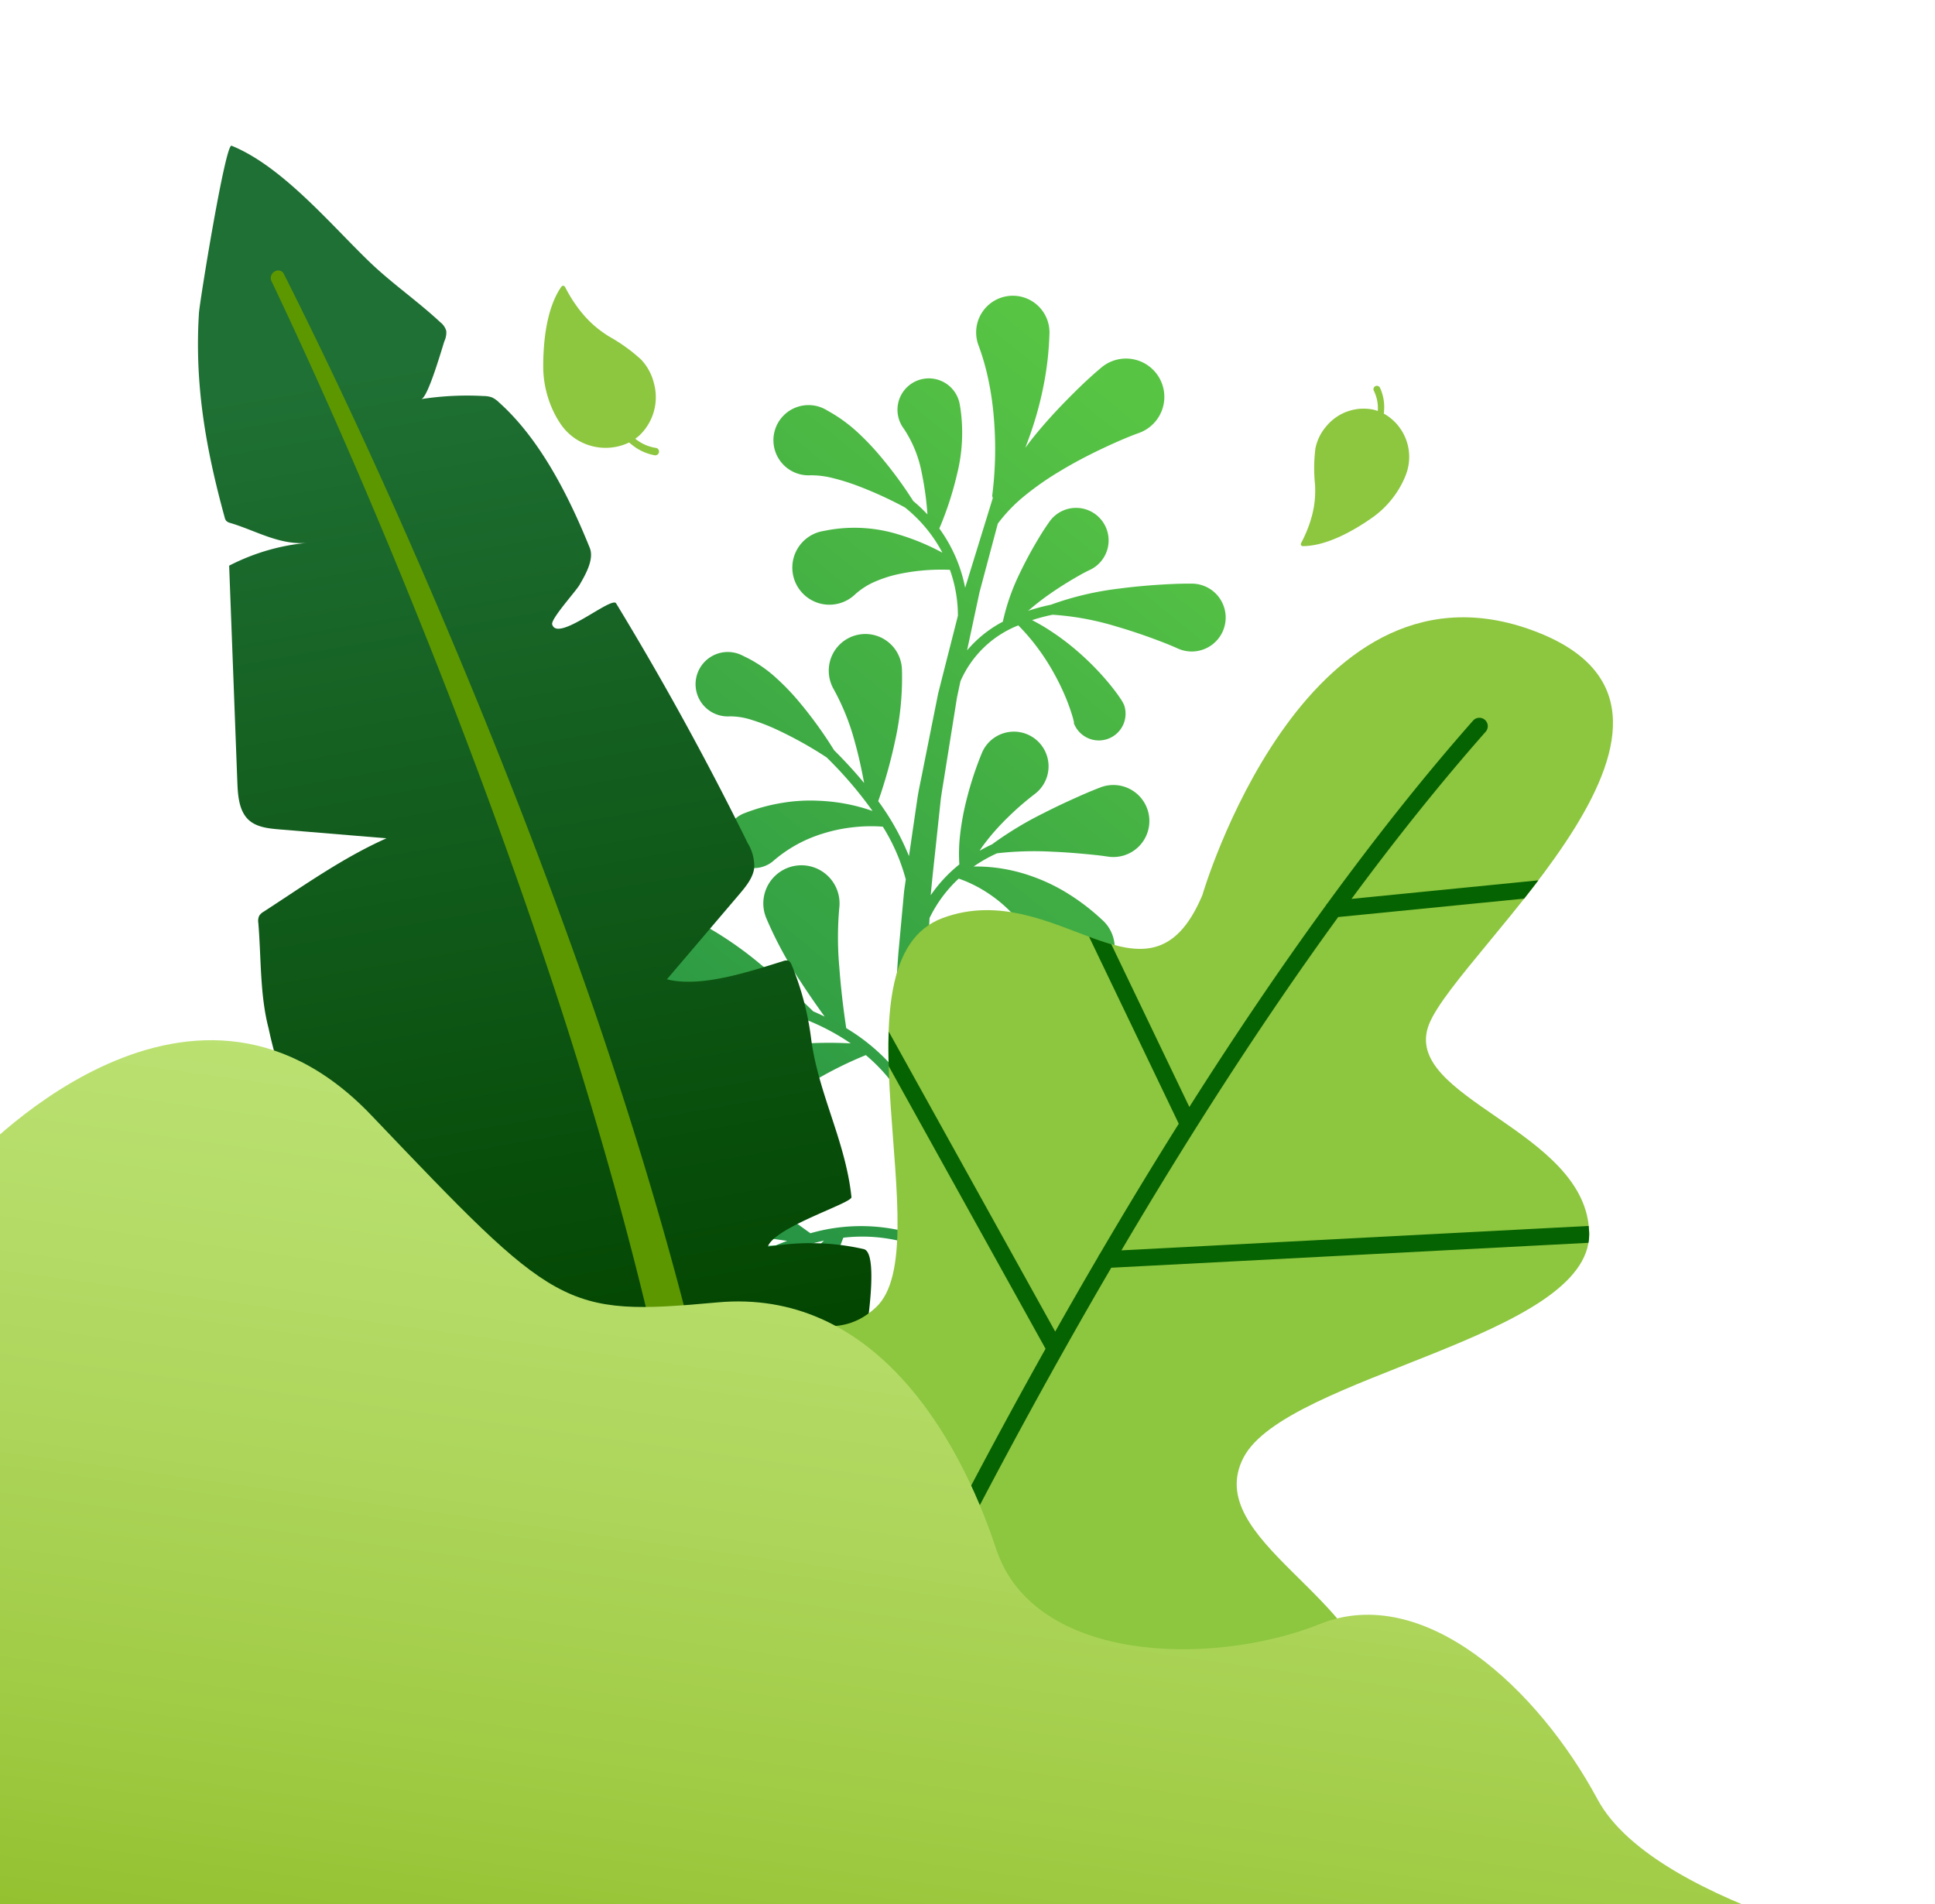 <svg xmlns="http://www.w3.org/2000/svg" xmlns:xlink="http://www.w3.org/1999/xlink" width="313" height="308" viewBox="0 0 313 308" class="leaf-left"><defs><clipPath id="leafLeft"><rect id="Rectangle_200" data-name="Rectangle 200" width="313" height="308" transform="translate(0 5948)" fill="#fff" stroke="#707070" stroke-width="1"></rect></clipPath> <linearGradient id="linear-gradient" x1="0.733" y1="0.049" x2="0.308" y2="1.035" gradientUnits="objectBoundingBox"><stop offset="0" stop-color="#58c444"></stop> <stop offset="0.932" stop-color="#1f8d44"></stop></linearGradient> <linearGradient id="linear-gradient-2" x1="0.469" y1="0.131" x2="0.542" y2="0.884" gradientUnits="objectBoundingBox"><stop offset="0" stop-color="#1f7034"></stop> <stop offset="0.974" stop-color="#024500"></stop></linearGradient> <linearGradient id="linear-gradient-3" x1="4.37" y1="0.412" x2="4.941" y2="1.015" gradientUnits="objectBoundingBox"><stop offset="0" stop-color="#8dc63f"></stop> <stop offset="1" stop-color="#2f7d39"></stop></linearGradient> <linearGradient id="linear-gradient-4" x1="0.635" y1="0.053" x2="0.272" y2="1.434" gradientUnits="objectBoundingBox"><stop offset="0.017" stop-color="#bde376"></stop> <stop offset="0.165" stop-color="#b9e06f"></stop> <stop offset="0.366" stop-color="#afd75e"></stop> <stop offset="0.598" stop-color="#9eca42"></stop> <stop offset="0.849" stop-color="#87b71b"></stop> <stop offset="1" stop-color="#7a0"></stop></linearGradient></defs> <g id="Mask_Group_27" data-name="Mask Group 27" transform="translate(0 -5948)" clip-path="url(#leafLeft)"><g id="Group_1280" data-name="Group 1280" transform="translate(25.085 -617)"><path id="Path_1836" data-name="Path 1836" d="M757.776,266.98a25.2,25.2,0,0,0,1.493,2.536v-.005c.091.133.181.266.274.4v0q.456.649.96,1.257v-.005c.04.048.078.1.118.143v.005a17.589,17.589,0,0,0,2.008,2.031v-.01c.1.083.191.168.289.249v0l.1.085a21.645,21.645,0,0,0,1.82,1.289,27.773,27.773,0,0,1,5.215,3.74,8.5,8.5,0,0,1,2.1,3.855h0a8.525,8.525,0,0,1-2.4,8.49c-.2.176-.412.337-.623.49.055.043.11.085.168.126a6.912,6.912,0,0,0,3.152,1.352h.005l.013,0a.6.6,0,0,1-.184,1.194,8.074,8.074,0,0,1-3.649-1.666c-.168-.131-.334-.266-.5-.4a8.784,8.784,0,0,1-11.008-2.9c-.179-.256-.347-.525-.513-.8h0v0c-.075-.121-.148-.246-.218-.369v0h0a16.678,16.678,0,0,1-1.662-4.245h0c-.018-.068-.035-.136-.05-.2h0a16.656,16.656,0,0,1-.435-3.664c-.012-4.029.505-9.543,2.93-13.016A.342.342,0,0,1,757.776,266.98Z" transform="translate(-691.462 6344.442)" fill="#8dc63f"></path> <path id="Path_1839" data-name="Path 1839" d="M800.785,298.7a22.648,22.648,0,0,0,1.116-2.45H801.9c.053-.136.105-.274.156-.412h0q.245-.682.435-1.38l0,0c.015-.053.033-.108.048-.163l0,0a16.389,16.389,0,0,0,.468-2.569l-.01.005c.013-.116.025-.231.035-.347v0l.012-.123a19.61,19.61,0,0,0,.008-2.038,25.448,25.448,0,0,1,.06-5.866,7.763,7.763,0,0,1,1.78-3.6h0a7.8,7.8,0,0,1,7.618-2.662,6.746,6.746,0,0,1,.694.211c0-.065.007-.128.007-.194a6.338,6.338,0,0,0-.644-3.069l0-.005-.008-.01a.552.552,0,1,1,.99-.49,7.366,7.366,0,0,1,.671,3.607c-.008.2-.023.389-.043.583a8.034,8.034,0,0,1,3.614,9.762c-.1.269-.208.535-.327.8h0c-.053.121-.108.241-.163.359h0a15.388,15.388,0,0,1-2.3,3.476h0c-.043.048-.083.1-.126.143h0a15.231,15.231,0,0,1-2.516,2.249c-3.009,2.126-7.409,4.635-11.282,4.645A.315.315,0,0,1,800.785,298.7Z" transform="translate(-615.417 6354.178)" fill="#8dc63f"></path> <path id="Path_1852" data-name="Path 1852" d="M855.326,314.489a5.465,5.465,0,0,0-2.212-.493l-.231,0c-2.061-.01-3.891.1-5.816.226-1.9.138-3.79.317-5.675.568a49.319,49.319,0,0,0-11.076,2.6l-.025.015a31.547,31.547,0,0,0-3.692.99,40.489,40.489,0,0,1,3.3-2.591c1.078-.762,2.189-1.48,3.315-2.166,1.106-.661,2.31-1.37,3.353-1.857a5.266,5.266,0,1,0-6.525-7.811l-.236.339c-.943,1.347-1.644,2.559-2.4,3.858-.726,1.284-1.415,2.586-2.051,3.911a34.853,34.853,0,0,0-2.858,8.075,19.43,19.43,0,0,0-5.783,4.637l2.005-9.37,2.966-11.127a25.325,25.325,0,0,1,4.333-4.5,47.007,47.007,0,0,1,5.823-4.049c2.026-1.229,4.137-2.34,6.278-3.37,2.109-1.005,4.386-2.031,6.4-2.75a6.2,6.2,0,1,0-6.062-10.6l-.166.141c-2.184,1.845-3.969,3.614-5.831,5.514-1.827,1.885-3.582,3.833-5.223,5.891-.377.475-.731.968-1.1,1.45.535-1.4,1.046-2.83,1.5-4.3a56.354,56.354,0,0,0,1.646-6.8,50.18,50.18,0,0,0,.751-7.248l.005-.06a5.931,5.931,0,1,0-11.516,1.727,39.343,39.343,0,0,1,1.619,5.587,47.827,47.827,0,0,1,.887,6.037,59.935,59.935,0,0,1-.231,12.65l-.007.05a.834.834,0,0,0,.091.465l-4.479,14.527a24.168,24.168,0,0,0-4.177-9.576,53.232,53.232,0,0,0,2.87-8.807,27.488,27.488,0,0,0,.545-10.594l-.1-.608a5.074,5.074,0,1,0-10.018,1.619,5.158,5.158,0,0,0,.978,2.272,19.33,19.33,0,0,1,2.9,7.226,48.731,48.731,0,0,1,.9,6.607,26.914,26.914,0,0,0-2.332-2.194c-.012-.02-.01-.045-.022-.063a67.242,67.242,0,0,0-5.512-7.444,41.878,41.878,0,0,0-3.368-3.516,24.506,24.506,0,0,0-4.351-3.237l-.814-.468a5.681,5.681,0,1,0-2.554,10.6,14.036,14.036,0,0,1,3.544.425,34.2,34.2,0,0,1,3.953,1.216,63.462,63.462,0,0,1,7.821,3.561,23.237,23.237,0,0,1,6.06,7.321,37.2,37.2,0,0,0-7.088-2.948,24.092,24.092,0,0,0-11.373-.714l-.927.176a6,6,0,1,0,5.193,10.292,11.7,11.7,0,0,1,2.9-1.953,20.637,20.637,0,0,1,3.87-1.322,33.3,33.3,0,0,1,8.638-.762,22.048,22.048,0,0,1,1.292,7.434l-1.347,5.288-1.234,4.851-.613,2.425-.492,2.453-1.963,9.825c-.307,1.641-.7,3.267-.935,4.924l-.726,4.961c-.2,1.385-.4,2.767-.606,4.152a40.669,40.669,0,0,0-4.971-8.895,80.376,80.376,0,0,0,2.725-9.747,47.151,47.151,0,0,0,1.123-11.034l-.013-.447a5.919,5.919,0,1,0-11.833.327,6.033,6.033,0,0,0,.807,2.822,37.687,37.687,0,0,1,3.4,8.492c.606,2.154,1.091,4.4,1.511,6.655-1.7-2.051-3.385-3.838-4.856-5.3v0a67.66,67.66,0,0,0-5.71-7.889,38.143,38.143,0,0,0-3.546-3.7,20.929,20.929,0,0,0-4.775-3.343l-.865-.425a5.21,5.21,0,1,0-1.973,9.872,11.346,11.346,0,0,1,3.576.586,31.5,31.5,0,0,1,4.046,1.571A63.89,63.89,0,0,1,794,342.108a64.88,64.88,0,0,1,7.422,8.663,29.8,29.8,0,0,0-8.653-1.649,27.583,27.583,0,0,0-5.972.342,29.6,29.6,0,0,0-6,1.634,4.579,4.579,0,1,0,3.144,8.6,4.687,4.687,0,0,0,1.36-.782,22.007,22.007,0,0,1,8.068-4.481,25.506,25.506,0,0,1,4.871-1.025,25.841,25.841,0,0,1,4.848-.1,31.32,31.32,0,0,1,3.712,8.528c-.093.676-.2,1.352-.282,2.031l-.925,10.008c-.457,6.12-.724,12.267-.764,18.425a31.962,31.962,0,0,0-7.661-6.4c-.5-3.3-.882-6.628-1.124-9.9a53.522,53.522,0,0,1,0-9.566,6.165,6.165,0,1,0-11.82,1.644l.164.389a63.415,63.415,0,0,0,5.268,9.709c1.3,2.013,2.644,3.946,4.021,5.856-.6-.284-1.189-.571-1.832-.837-2.724-2.647-5.545-5.183-8.553-7.633a58.689,58.689,0,0,0-10.169-6.874l-.593-.3a7.236,7.236,0,1,0-6.6,12.878,7.162,7.162,0,0,0,3.966.767,47.206,47.206,0,0,1,10.254.561c3.579.513,7.221,1.216,10.82,2.061a36.515,36.515,0,0,1,6.922,3.71,65.174,65.174,0,0,0-8.734.118,43.947,43.947,0,0,0-5.881.93,26.916,26.916,0,0,0-6.241,2.295l-.824.435a6.19,6.19,0,1,0,8.123,8.777,15.2,15.2,0,0,1,2.858-3.144,35.012,35.012,0,0,1,4.019-2.9,62.176,62.176,0,0,1,9.126-4.615,28.111,28.111,0,0,1,4.491,4.763c.035,6.379.324,12.765.96,19.144q.245,2.269.53,4.539a29.544,29.544,0,0,0-14.942.37c-2.725-1.923-5.4-3.946-7.927-6.032a53.547,53.547,0,0,1-6.912-6.613,6.164,6.164,0,1,0-6.984,9.676l.395.151a63.46,63.46,0,0,0,10.656,2.908c2.35.455,4.68.817,7.01,1.144-.618.234-1.234.465-1.87.744-3.8.138-7.578.425-11.431.9a58.807,58.807,0,0,0-12,2.594l-.628.219a7.237,7.237,0,1,0,8.035,11.34,47.017,47.017,0,0,1,7.495-7.022c2.845-2.232,5.871-4.376,8.968-6.394a36.62,36.62,0,0,1,7.367-2.41,65.447,65.447,0,0,0-5.851,6.369,43.083,43.083,0,0,0-3.393,4.891,26.825,26.825,0,0,0-2.659,6.095l-.254.895a6.189,6.189,0,0,0,11.9,3.4,6.277,6.277,0,0,0,.053-3.2,15.228,15.228,0,0,1-.3-4.24,35.131,35.131,0,0,1,.681-4.909A62.378,62.378,0,0,1,796.7,419.8a26.29,26.29,0,0,1,9.85.714c.606,4.592,1.347,9.174,2.388,13.718.676,3.33,1.6,6.622,2.546,9.918.545,1.636,1,3.282,1.626,4.916.6,1.661,1.176,3.2,2.021,5.009a3.9,3.9,0,1,0,7.072-3.295l-.058-.118-.078-.156c-.606-1.176-1.277-2.722-1.852-4.162-.629-1.443-1.111-2.991-1.676-4.484-1-3.051-2-6.125-2.762-9.277A167.607,167.607,0,0,1,812,413.431l-.01-.083a28.49,28.49,0,0,1,3.391-4.645c-.018.07-.116.128-.035.128l.229.035.563.116a10.849,10.849,0,0,1,1.2.384,16.048,16.048,0,0,1,2.3,1.091,17.483,17.483,0,0,1,3.893,3.064,17.048,17.048,0,0,1,2.795,3.793,21.1,21.1,0,0,1,1.752,4.192,5.955,5.955,0,1,0,9.978-5.952l-.163-.171a31.546,31.546,0,0,0-5.094-4.459,24.992,24.992,0,0,0-5.836-3.064,22.935,22.935,0,0,0-6.188-1.39,19.523,19.523,0,0,0-3.114.005c-.055,0-.111.02-.168.025a51.056,51.056,0,0,1,6.9-5.547,22.979,22.979,0,0,1,4.064-.613,25.335,25.335,0,0,1,4.006.063,29.564,29.564,0,0,1,3.865.6c.628.148,1.244.3,1.842.488a6.97,6.97,0,0,1,1.551.6,6.455,6.455,0,1,0,3.124-11.544l-2.335.294a17.622,17.622,0,0,0-2.652.578c-.807.221-1.588.478-2.357.747a37.512,37.512,0,0,0-4.439,1.91,30.549,30.549,0,0,0-4.049,2.451,26.054,26.054,0,0,0-3.458,2.953c-1.013.671-2.262,1.548-3.612,2.616a46.737,46.737,0,0,0,2.154-5.361A32.817,32.817,0,0,0,823.8,386l-.008-.523a5.565,5.565,0,1,0-10.405,2.84,24.015,24.015,0,0,1,2.574,7.862,42.032,42.032,0,0,1,.455,9.015,35.469,35.469,0,0,0-4.748,5.527,231.322,231.322,0,0,1-1.347-36.561l.324-6.075a21.447,21.447,0,0,1,4.72-6.374,21.073,21.073,0,0,1,4.484,2.194,22.225,22.225,0,0,1,3.966,3.232,21.232,21.232,0,0,1,3,3.841,24.488,24.488,0,0,1,2.063,4.207,6.08,6.08,0,1,0,9.729-6.768l-.189-.168a35.121,35.121,0,0,0-5.305-4.064,29.44,29.44,0,0,0-5.838-2.823,27.5,27.5,0,0,0-6.077-1.433,25.787,25.787,0,0,0-3.426-.171,23.578,23.578,0,0,1,3.785-2.141,53.62,53.62,0,0,1,9.005-.254c1.508.063,3.016.168,4.516.3,1.483.133,3.036.279,4.413.49a5.825,5.825,0,1,0-1.191-11.2l-.271.105c-1.616.623-3.039,1.264-4.529,1.938-1.47.671-2.925,1.365-4.361,2.1a56.8,56.8,0,0,0-8.279,4.994c-.018.015-.028.035-.045.05-.648.3-1.35.653-2.086,1.073.174-.254.339-.52.518-.764a36.2,36.2,0,0,1,2.571-3.111A47.217,47.217,0,0,1,827.7,348a5.609,5.609,0,1,0-8.616-6.547l-.106.261a55.906,55.906,0,0,0-2.732,8.867,41.627,41.627,0,0,0-.709,4.521,26.257,26.257,0,0,0-.073,4.315,23.184,23.184,0,0,0-4.625,4.979l.005-.106c.289-3.282.684-6.557,1.021-9.837l.525-4.924c.166-1.641.495-3.262.736-4.9l1.568-9.787.392-2.448.515-2.423.035-.166A17.008,17.008,0,0,1,825,320.75a33.424,33.424,0,0,1,2.991,3.461,35.624,35.624,0,0,1,2.652,4.059,38.525,38.525,0,0,1,2.083,4.278c.292.726.571,1.455.8,2.177.126.362.226.719.329,1.068l.123.5c.028.143.065.342-.028.178a4.323,4.323,0,0,0,8.188-2.775,5.783,5.783,0,0,0-.53-.978l-.43-.633c-.287-.395-.571-.787-.865-1.154-.583-.749-1.189-1.453-1.8-2.141a44.6,44.6,0,0,0-3.916-3.833,39.738,39.738,0,0,0-4.293-3.255,31.022,31.022,0,0,0-3.076-1.8,29.237,29.237,0,0,1,3.333-.877l.015.005.035,0a45.5,45.5,0,0,1,10.36,1.93c1.692.488,3.365,1.043,5.017,1.631,1.628.588,3.343,1.232,4.8,1.893a5.489,5.489,0,0,0,4.534-10Z" transform="translate(-685.368 6345.412)" fill="url(#linear-gradient)"></path> <g id="Group_1277" data-name="Group 1277" transform="matrix(1,0,-0.099,0.995,9.791,6588.563)" class="grass" data-svg-origin="-0.001953125 274.8040466308594" style="transform-origin: 0px 0px 0px;"><path id="Path_1858" data-name="Path 1858" d="M745.329,321.815a31.417,31.417,0,0,0-12.277,3.7q2.4,17.565,4.8,35.134c.312,2.277.742,4.776,2.478,6.228,1.405,1.172,3.333,1.37,5.137,1.52l17.422,1.443c-6.794,3.189-12.644,7.727-18.719,11.952a1.673,1.673,0,0,0-.626.665,1.976,1.976,0,0,0-.02,1.146c1.036,5.7,1.395,11.666,3.353,17.122,3.164,10.239,8.266,18.538,13.559,27.731a27.243,27.243,0,0,1,8.249-1.654c2.154-.1,4.77.726,6.768-.9-4.361,3.557-7.012,8.948-11.134,12.959,1.787,5.775,3.928,11.3,5.952,16.936l16.937.222a28.4,28.4,0,0,0-6.406,12.882c-.2.976,9.164,7.55,10.277,8.467L802,486.351c6.095,5.02,12.476,6.648,20.157,6.282,8.691-.412,14.738-8.5,18.847-15.826a59.5,59.5,0,0,0,7.027-21.276c.3-2.269,1.556-18.183-1.309-18.9a39.628,39.628,0,0,0-15.583-.376c.724-3.194,12.936-7.1,12.74-8.073-1.847-9.129-7.115-16.972-9.108-25.913a50.592,50.592,0,0,0-4.232-11.7c-.168-.348-.374-.732-.739-.842a1.367,1.367,0,0,0-.806.09c-5.333,1.718-12.821,4.34-18.471,2.949l10.33-13.814c.963-1.288,1.968-2.694,2-4.314a7.859,7.859,0,0,0-1.443-4q-11.8-20.018-25.161-39c-.842-1.2-8.882,6.445-10,3.418-.324-.884,3.295-5.373,3.787-6.409.8-1.674,1.991-4.17,1.058-6.03-4.248-8.485-9.812-17.7-17.028-23.651a4.679,4.679,0,0,0-1.2-.8,4.3,4.3,0,0,0-1.415-.229,47.687,47.687,0,0,0-10.013.5c1.078-.188,2.616-8.629,2.822-9.425a3.208,3.208,0,0,0,.133-1.659,3.121,3.121,0,0,0-1.108-1.414c-4.049-3.472-8.47-6.319-12.446-9.832-6.846-6.048-15.631-15.527-24.158-18.863-1.041-.407-2.644,25.364-2.579,27.2.425,11.779,3.378,22.278,7.439,33.2a1.685,1.685,0,0,0,.306.577,1.592,1.592,0,0,0,.729.361C736.824,319.821,740.833,322.2,745.329,321.815Z" transform="translate(-724.102 -257.236)" fill="url(#linear-gradient-2)"></path> <path id="Path_1859" data-name="Path 1859" d="M728.659,267.024c11.127,19.448,21.58,39.34,31.525,59.456s19.34,40.525,28.026,61.22c8.618,20.718,16.477,41.762,23.04,63.176,1.644,5.353,3.313,10.7,4.63,16.136,1.377,5.427,2.89,10.8,4.117,16.277,1.247,5.451,2.393,10.914,3.343,16.38.46,2.73.9,5.463,1.219,8.178.161,1.355.3,2.7.4,4.039l.113,1.964c.025.584.03,1.4.01,1.653l-.007.136a3.763,3.763,0,1,0,7.5.548l.005-.121a24.933,24.933,0,0,0-.04-2.581l-.173-2.257c-.143-1.478-.322-2.934-.523-4.376-.4-2.885-.91-5.713-1.443-8.536-1.091-5.631-2.375-11.184-3.752-16.7-1.344-5.5-2.993-10.955-4.5-16.427-1.448-5.5-3.242-10.878-5.011-16.262-7.07-21.543-15.407-42.574-24.48-63.23-9.141-20.625-18.976-40.9-29.338-60.88s-21.225-39.669-32.781-58.97a1.089,1.089,0,0,0-1.518-.373,1.143,1.143,0,0,0-.377,1.532Z" transform="translate(-717.45 -245.022)" fill="#5c9700"></path></g> <g id="Group_1278" data-name="Group 1278" transform="translate(74.203 6664.852)"><path id="Path_1860" data-name="Path 1860" d="M852.016,330.8s16.259-55.788,52.777-43.058-11.305,51.885-16.1,63.919,25.714,17.07,25.892,33.89-49.042,22.957-55.916,36.232,20.72,22.876,21.107,38.863-51.38,53.267-102.212,34.282c-33.191-15.424-18.744-83.292-9.8-94.28s21.074,6.547,31.472-3.192-7.7-56.145,10.795-62.964S843.252,351.579,852.016,330.8Z" transform="translate(-756.814 -285.851)" fill="url(#linear-gradient-3)"></path> <path id="Path_1861" data-name="Path 1861" d="M913.2,374.523l-75.581,3.948c10.576-17.94,22.417-36.521,35.066-53.916l30.084-2.981q1.154-1.463,2.295-2.958l-30.225,3c7.02-9.508,14.278-18.624,21.7-27.036a1.359,1.359,0,1,0-2.038-1.8c-8.075,9.151-15.952,19.132-23.542,29.534a1.327,1.327,0,0,0-.252.347c-7.7,10.569-15.1,21.574-22.1,32.615l-12.632-26.335c-1.161-.332-2.36-.752-3.594-1.209l14.515,30.258c-4.439,7.067-8.706,14.13-12.783,21.087a1.393,1.393,0,0,0-.251.43q-3.582,6.119-6.952,12.1l-26.933-48.53c-.063,1.81-.058,3.685,0,5.6l25.37,45.712c-6.062,10.822-11.581,21.165-16.437,30.575-6.263,12.139-11.855,23.532-16.641,33.6l-33.875-45.546q-.373,1.761-.711,3.6l33.269,44.732c-4.682,9.923-8.528,18.43-11.4,24.935q1.308.426,2.616.8c4.207-9.521,10.465-23.258,18.36-39.389l77.375-.46a17.854,17.854,0,0,0-1.018-2.712l-75.02.445c2.951-5.987,6.115-12.28,9.473-18.787,6.962-13.492,15.286-28.9,24.638-44.9l77.192-4.031a8.546,8.546,0,0,0,.118-1.485C913.273,375.34,913.235,374.93,913.2,374.523Z" transform="translate(-755.51 -276.065)" fill="#066301"></path></g> <path id="Path_1862" data-name="Path 1862" d="M718.994,333.224s35.21-39.391,65.139-8.03,30.991,32.583,55.987,30.291,38.9,21.1,45.093,39.844,35.463,18.983,52.341,12.192,35.363,10.506,44.948,28.35,54.865,26.438,54.865,26.438H718.994Z" transform="translate(-749.173 6420.192)" fill="url(#linear-gradient-4)"></path></g></g></svg>